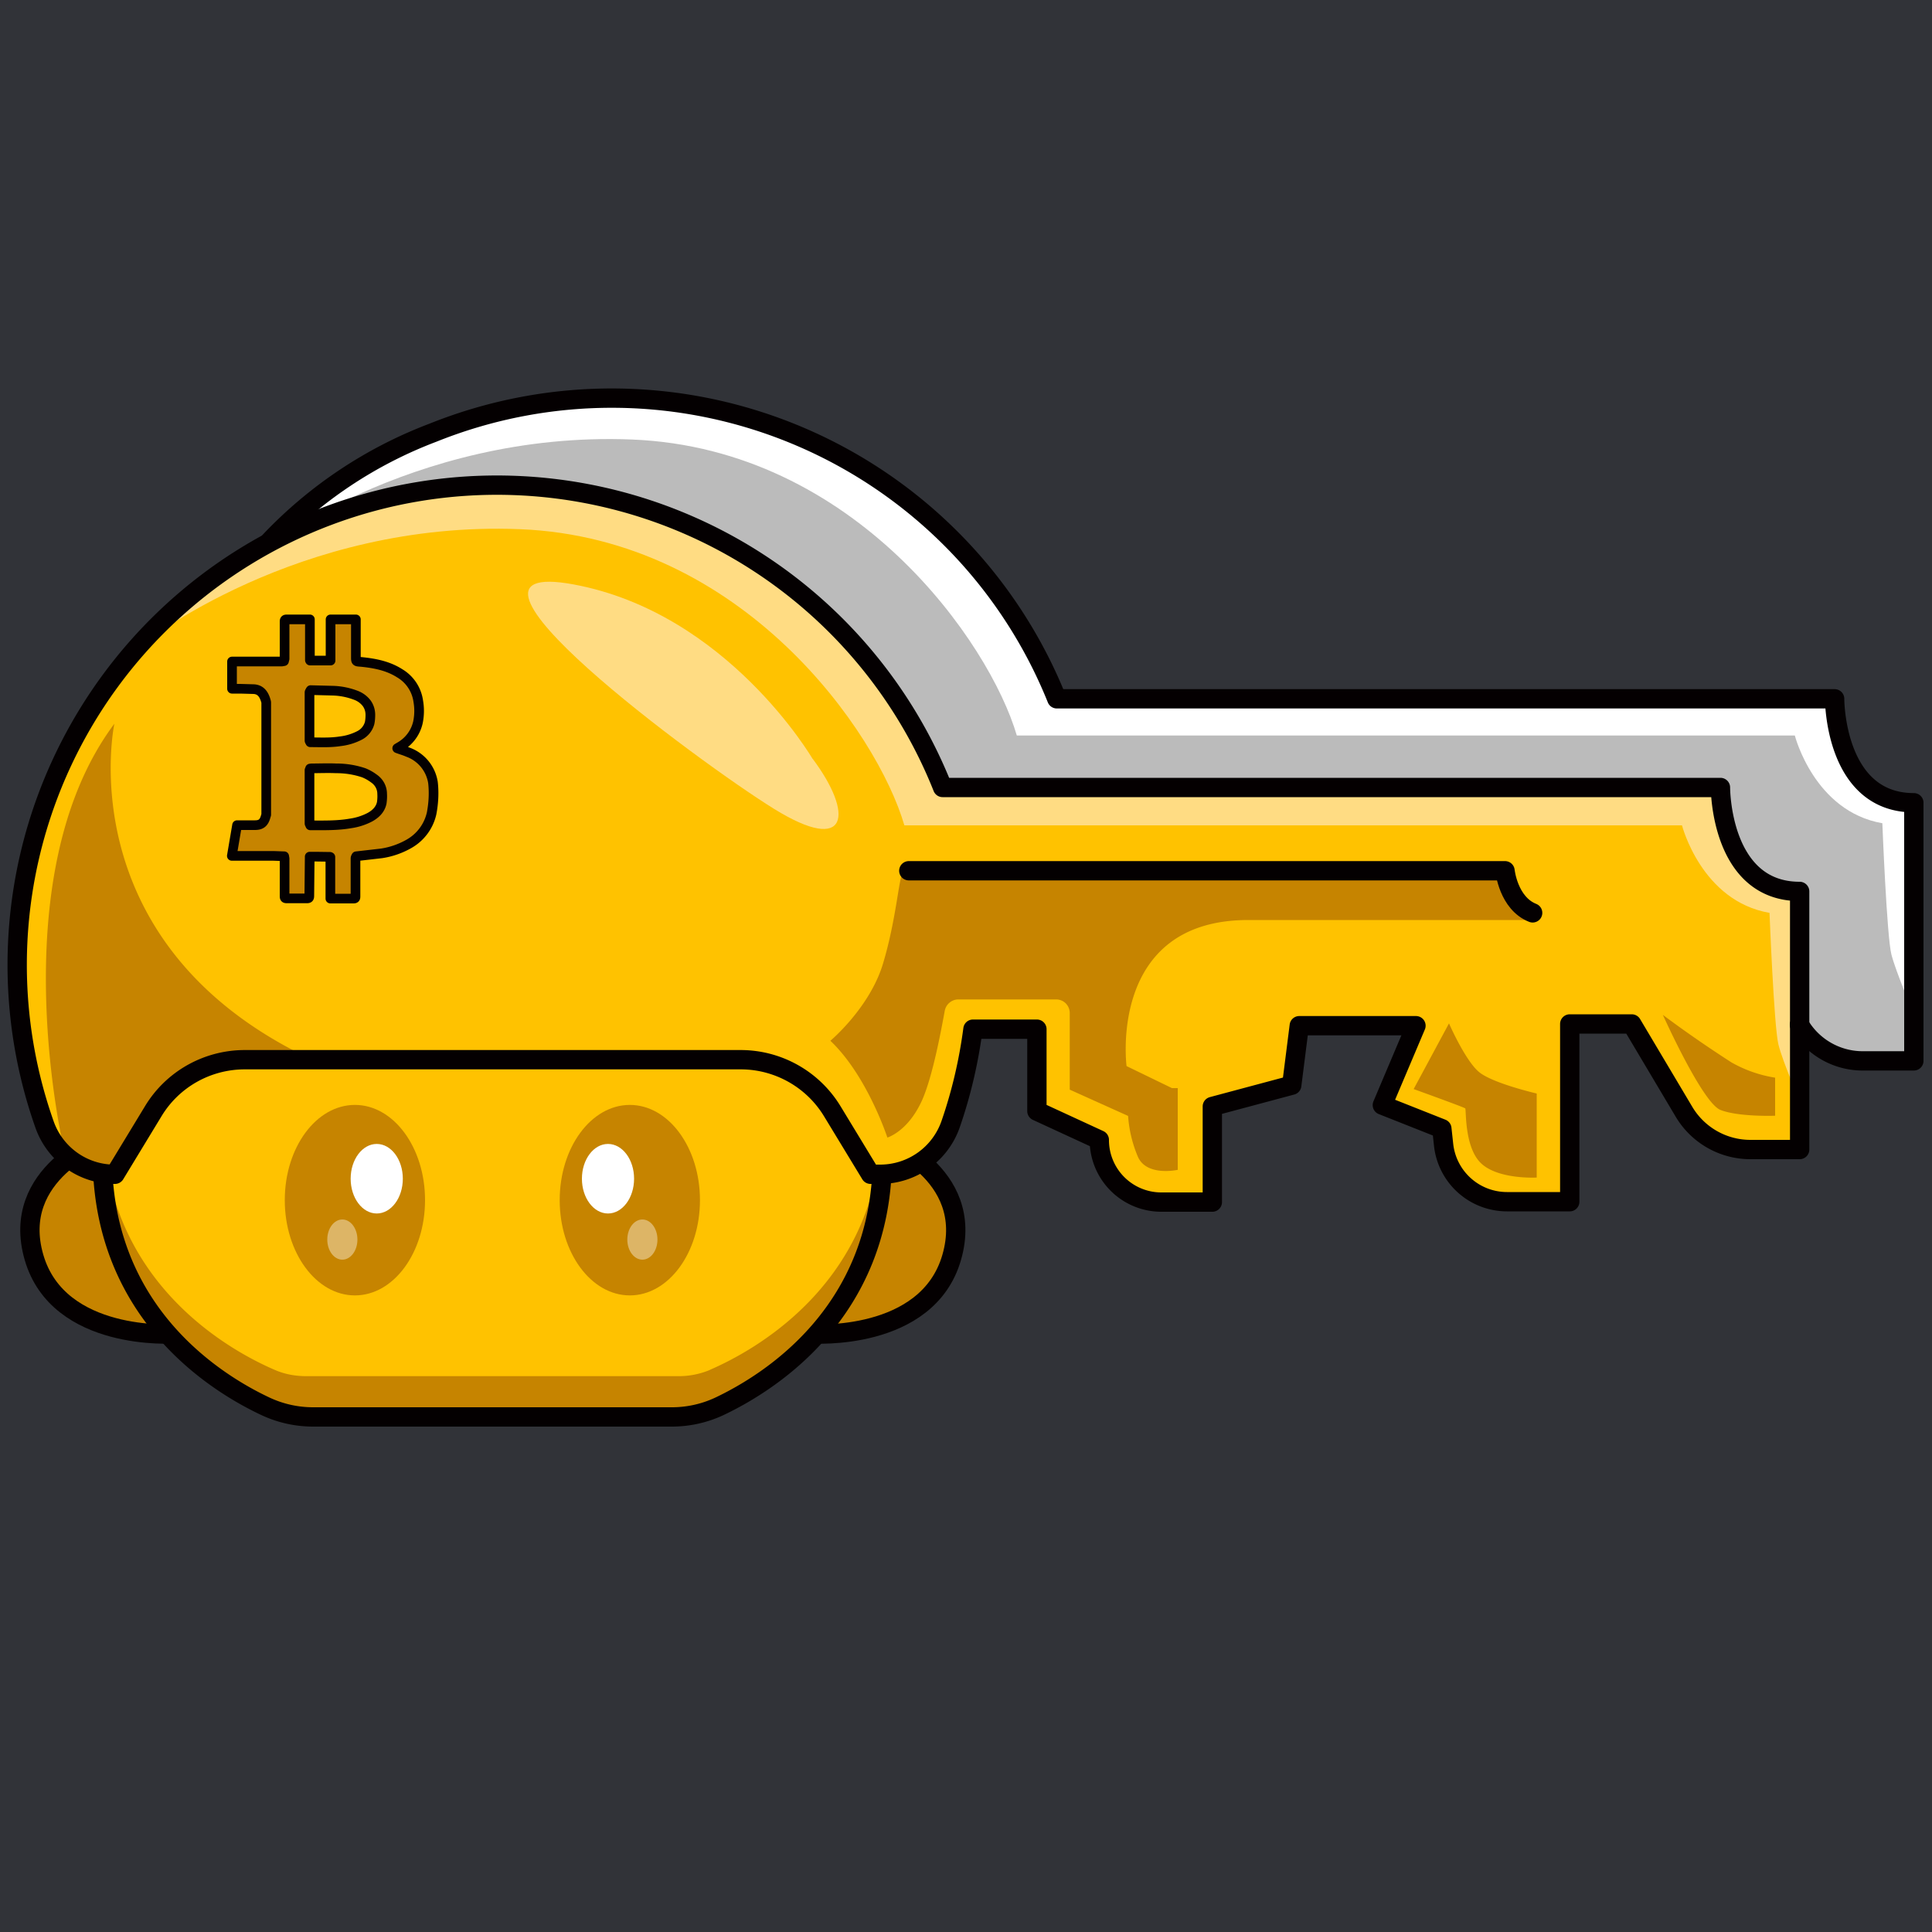 <svg id="a" xmlns="http://www.w3.org/2000/svg" viewBox="0 0 1000 1000"><defs><style>.d{isolation:isolate;opacity:.4}.d,.h,.i,.j,.k{stroke-width:0}.d,.i{fill:#fff}.l{fill:none}.h{fill:#c68400}.l{stroke-width:10px;stroke:#040001;stroke-linecap:round;stroke-linejoin:round}.j{fill:#ffc200}.k{fill:#ffdc83}</style></defs><path id="b" d="M0 0h1000v1000H0V0Z" style="fill:#313338;stroke-width:0"/><g id="c"><path d="M0 0h1000v1000H0V0Z" style="fill:none;stroke-width:0"/><path class="h" d="M90 690.4s-59.7 4.2-72.4-39.6 34-61.4 34-61.4 6.6 56 38.4 101Z"/><path class="l" d="M90 690.4s-59.7 4.2-72.4-39.6 35.9-61.4 35.9-61.4 4.7 56 36.5 101Z"/><path class="h" d="M420.3 690.4s59.7 4.2 72.3-39.6-33.8-61.4-33.8-61.4-6.7 56-38.5 101Z"/><path class="l" d="M420.3 690.4s59.7 4.2 72.3-39.6-35.8-61.4-35.8-61.4-4.7 56-36.5 101Z"/><path class="j" d="M456.7 599.7V598c-1.4-73-73.8-96-162-96H215c-88.2 0-160.6 23-162 96v3c1 83.6 65.4 119 89.1 129.2a41.6 41.6 0 0 0 16.5 3.3h192.6c5.6 0 11.2-1 16.4-3.3 23.7-10.2 88-45.6 89.1-129.2v-1.3Z"/><path class="h" d="M367.6 709a41.6 41.6 0 0 1-16.5 3.3H158.6c-5.7 0-11.3-1-16.5-3.3-22.7-9.8-82.8-42.8-88.6-119.1a102 102 0 0 0-.5 8v3c1 83.6 65.5 119 89.1 129.2a41.6 41.6 0 0 0 16.5 3.4H351c5.7 0 11.3-1.1 16.5-3.4 23.7-10.2 88-45.6 89.1-129.1v-3.1c0-2.7-.2-5.4-.5-8-5.7 76.3-66 109.3-88.6 119.1h.1Z"/><ellipse class="h" cx="183.7" cy="621.2" rx="36.3" ry="49.3"/><ellipse class="i" cx="195" cy="610.1" rx="13.5" ry="18"/><ellipse class="d" cx="177.2" cy="641.6" rx="7.8" ry="10.4"/><ellipse class="h" cx="326" cy="621.2" rx="36.3" ry="49.3"/><ellipse class="i" cx="314.7" cy="610.1" rx="13.5" ry="18"/><ellipse class="d" cx="332.5" cy="641.6" rx="7.8" ry="10.4"/><path class="l" d="M456.7 599.7v-.8h0v-1c-1.4-73-73.8-96-162-96H215c-88.2 0-160.6 23-162 96v1h0v2h0c1 78.7 58.1 114.7 84.6 127.1a58 58 0 0 0 24.6 5.4h185.3a58 58 0 0 0 24.7-5.4c26.4-12.5 83.5-48.5 84.5-127h0v-1.3Z"/><path d="M931.4 530.4a38 38 0 0 0 33.7 18.7h25.5V415.5c-41.2 0-41-53.8-41-53.8H547a248.3 248.3 0 0 0-410.5-78.2l264.2 135.2h480l50.7 111.7Z" style="fill:#bbb;stroke-width:0"/><path class="i" d="M132 287s80-64.2 195.3-59.5 185 105.2 199 153.2H929s10 39.3 45.3 45.4c0 0 2.3 58.8 4.7 68s10.9 29 10.9 29V415s-15.2 1-26.3-10.8-12-23.5-12-23.5l-2.5-15.7-.2-3.8H546.2S488 205.8 316 205.8c-109.6 0-184 81.2-184 81.2Z"/><path class="j" d="M890.5 407.6H487.9A248.3 248.3 0 0 0 23 581.9c5.4 15.5 20 26 36.5 25.9l19.8-32.6c10-16.6 28-26.7 47.4-26.7h256.6a55.5 55.5 0 0 1 47.5 26.7l19.8 32.6h5a38.6 38.6 0 0 0 36.5-26.1c5.5-15.9 9.3-32.3 11.5-49h33.1v42.4L569 590a32.1 32.1 0 0 0 32 32.2h26.5v-49.5l41.1-11 3.9-30.8h60.4L715.5 572l30.8 12.2.9 8.3A33 33 0 0 0 780 622h32.5v-92h32.1l27 45.4A40 40 0 0 0 906 595h25.5V461.4c-41.2 0-41-53.8-41-53.8Z"/><path class="k" d="M73.7 333.4s80-64.1 195.4-59.5c115.4 4.6 185 105.2 199 153.3h402.5s10 39.2 45.3 45.3c0 0 2.3 58.8 4.6 68.1s11 29 11 29V461.4s-15.2 1-26.4-10.9-12-23.4-12-23.4l-2.5-15.8-.2-3.7H488s-58.2-155.4-230.3-155.4c-109.6 0-183.9 81.2-183.9 81.2h-.1Z"/><path class="h" d="M429.8 538.7s20.3-17 27.2-39.8 8.3-45.2 10.2-46.7 311.8-1.5 311.8-1.5-1.8 9.5 6.3 15.7 8.5 8.6 8 9.8H646.1c-72.8 0-63 75.6-63 75.6l23.5 11.4h3v42.3s-16 3.6-20.6-6.7a65.7 65.7 0 0 1-5.1-21.2L553.7 564v-39.6c0-3.9-3-7-6.9-7.1H496a7.2 7.2 0 0 0-7 5.9c-2 10.9-6.3 34-11.7 46.2-7.3 16.3-18 19.4-18 19.4s-10.4-32-29.5-50.1ZM33.7 597.8S-1 455.1 59.2 374.6c0 0-24 111.8 98.4 172h-41s-24 2.3-40.2 33.6l-16.8 27.6s-15.8-1.2-26-10h.1ZM171 465v-21.4l-.2-.1-7-.1-.3-.4h-2.8l-.4.4v4l-.2 1.2v15.1c0 1.1-.3 1.3-1.4 1.3h-10.2c-1 0-1.2-.2-1.2-1.2v-19.4l-.3-1.2-5.4-.2H120l2.7-15.9h9.1c3.3 0 4.8-1.2 5.6-4.4l.4-1v-58c0-.5-.2-.9-.4-1.3-1-3.6-3-5.5-6-5.7l-7-.2H120v-14h17.4l1-.1 7.4-.2h1.2l.2-1.3v-19.2c0-.9.3-1.2 1.1-1.2h12v21.2l.2.1H171v-21.3h13.2V340c0 2.6 0 2.4 2.7 2.6 7 .7 13.9 2.1 20 6a20 20 0 0 1 9.6 14.4 29 29 0 0 1-.2 11.1c-1.3 5.4-4.8 10-9.7 12.6l-1 .7c1.8.6 3.7 1.2 5.5 2 7 2.8 11.7 8 13 15.6.6 5.3.3 10.7-.7 16a24.2 24.2 0 0 1-11.6 15.7 41.1 41.1 0 0 1-14.3 5c-3.7.6-7.4.9-11.1 1.3l-2 .2c-.2.4-.4.8-.4 1.2v19.5c0 1-.2 1.2-1.1 1.2H171v-.1Zm-10.4-107.5c-.1.3-.4.6-.4.9v24.9c0 .3.3.6.4.9 5.2 0 10.3.3 15.4-.5a29 29 0 0 0 10-3c2.6-1.3 4.5-3.6 5.3-6.4.3-1.4.4-2.9.4-4.3 0-2.1-.6-4.2-1.9-6a12.5 12.5 0 0 0-5.3-4 36.3 36.3 0 0 0-12-2.5l.4-.5-3.3.4h-4l-4.8-.2-.2.3Zm0 40.3-.4.8v27.6c0 .3.3.6.4 1 7 0 13.9.2 20.8-1 3.5-.5 7-1.6 10.2-3.3 3-1.7 5.3-4 6-7.4.2-1.5.3-3 .2-4.6 0-3.2-1.6-6.1-4.2-7.9a23.1 23.1 0 0 0-5.3-3 44 44 0 0 0-14.3-2.3c-4.2-.2-8.5 0-12.7 0l-.8.1h.1Z"/><path d="M171 465v-21.4l-.2-.1-7-.1h-3.5v.3l-.2 20c0 1.1-.3 1.3-1.3 1.3h-10.3c-1 0-1.2-.2-1.2-1.2v-19.4l-.2-1.2-5.5-.2H120l2.7-15.9h9.2c3.2 0 4.7-1.2 5.6-4.4l.3-1v-58c0-.5-.2-.9-.3-1.3-1.1-3.6-3-5.5-6.1-5.7l-7-.2h-4.3v-14.1h25.8l1.1-.2.3-1.2v-19.3c0-.8.2-1.1 1.1-1.1h12v21.1l.1.2h10.6v-21.3h13.1V340c0 2.5 0 2.4 2.7 2.6 7 .7 13.9 2 20 5.9a20 20 0 0 1 9.6 14.5 29 29 0 0 1-.2 11c-1.3 5.5-4.8 10-9.7 12.7l-1 .6c1.8.7 3.7 1.2 5.5 2a20 20 0 0 1 13 15.7c.6 5.3.3 10.7-.7 16a24.2 24.2 0 0 1-11.6 15.7 41.1 41.1 0 0 1-14.3 5l-13.1 1.5c-.2.4-.4.7-.4 1.1V464c0 .9-.2 1.1-1.1 1.1H171v-.1Zm-10.4-107.5h0c-.1.3-.4.6-.4.9v24.9c0 .3.3.6.4.9 5.2 0 10.3.3 15.4-.5a29 29 0 0 0 10-3c2.6-1.3 4.5-3.6 5.3-6.4.3-1.4.4-2.9.4-4.3 0-2.1-.6-4.2-1.9-6a12.5 12.5 0 0 0-5.3-4 36.3 36.3 0 0 0-12-2.5l-11.7-.3-.2.3Zm0 40.3-.4.8v27.6c0 .3.3.6.4 1 7 0 13.9.2 20.8-1 3.5-.5 7-1.6 10.2-3.3 3-1.7 5.3-4 6-7.4.2-1.5.3-3 .2-4.6 0-3.2-1.6-6.1-4.2-7.9a23.1 23.1 0 0 0-5.3-3 44 44 0 0 0-14.3-2.3c-4.2-.2-8.5 0-12.7 0l-.8.1h.1Z" style="stroke-width:5px;stroke:#040001;stroke-linecap:round;stroke-linejoin:round;fill:none"/><path class="h" d="m750 529.7-18.3 34s26.1 9.4 26.7 10-.6 20.5 8.5 28.7 28.5 7.1 28.5 7.1V566s-22.5-5.2-29.7-11-15.7-25.3-15.7-25.3Zm110.7-4.4s20.4 45.5 29.8 49.2 28.3 3 28.3 3v-19.7a67 67 0 0 1-22.6-7.9c-12.1-7.8-24-16-35.5-24.6Z"/><path class="k" d="M420.6 392.8s-44-75.5-123.7-90.3 65 92.2 103.8 116.2 41.3 2.6 19.9-26v.1Z"/><path class="l" d="M470.4 450.7H779s1.7 16.8 14.3 21.8"/><path class="l" d="M890.5 407.6H487.9A248.3 248.3 0 0 0 23 581.9c5.4 15.5 20 26 36.5 25.9h0l19.8-32.6c10-16.6 28-26.7 47.4-26.7h256.6a55.5 55.5 0 0 1 47.5 26.7l19.8 32.6h5a38.6 38.6 0 0 0 36.5-26.1c5.5-15.9 9.3-32.3 11.5-49h33.1v42.4L569 590h0a32.1 32.1 0 0 0 32 32.2h26.5v-49.5l41.1-11 3.9-30.8h60.4L715.5 572l30.8 12.2.9 8.3A33 33 0 0 0 780 622h32.5v-92h32.1l27 45.4A40 40 0 0 0 906 595h25.5V461.4c-41.2 0-41-53.8-41-53.8Z"/><path class="l" d="M931.4 530.4a38 38 0 0 0 33.7 18.7h25.5V415.5c-41.2 0-41-53.8-41-53.8H547A248.3 248.3 0 0 0 224 224a227 227 0 0 0-84.2 56"/></g></svg>